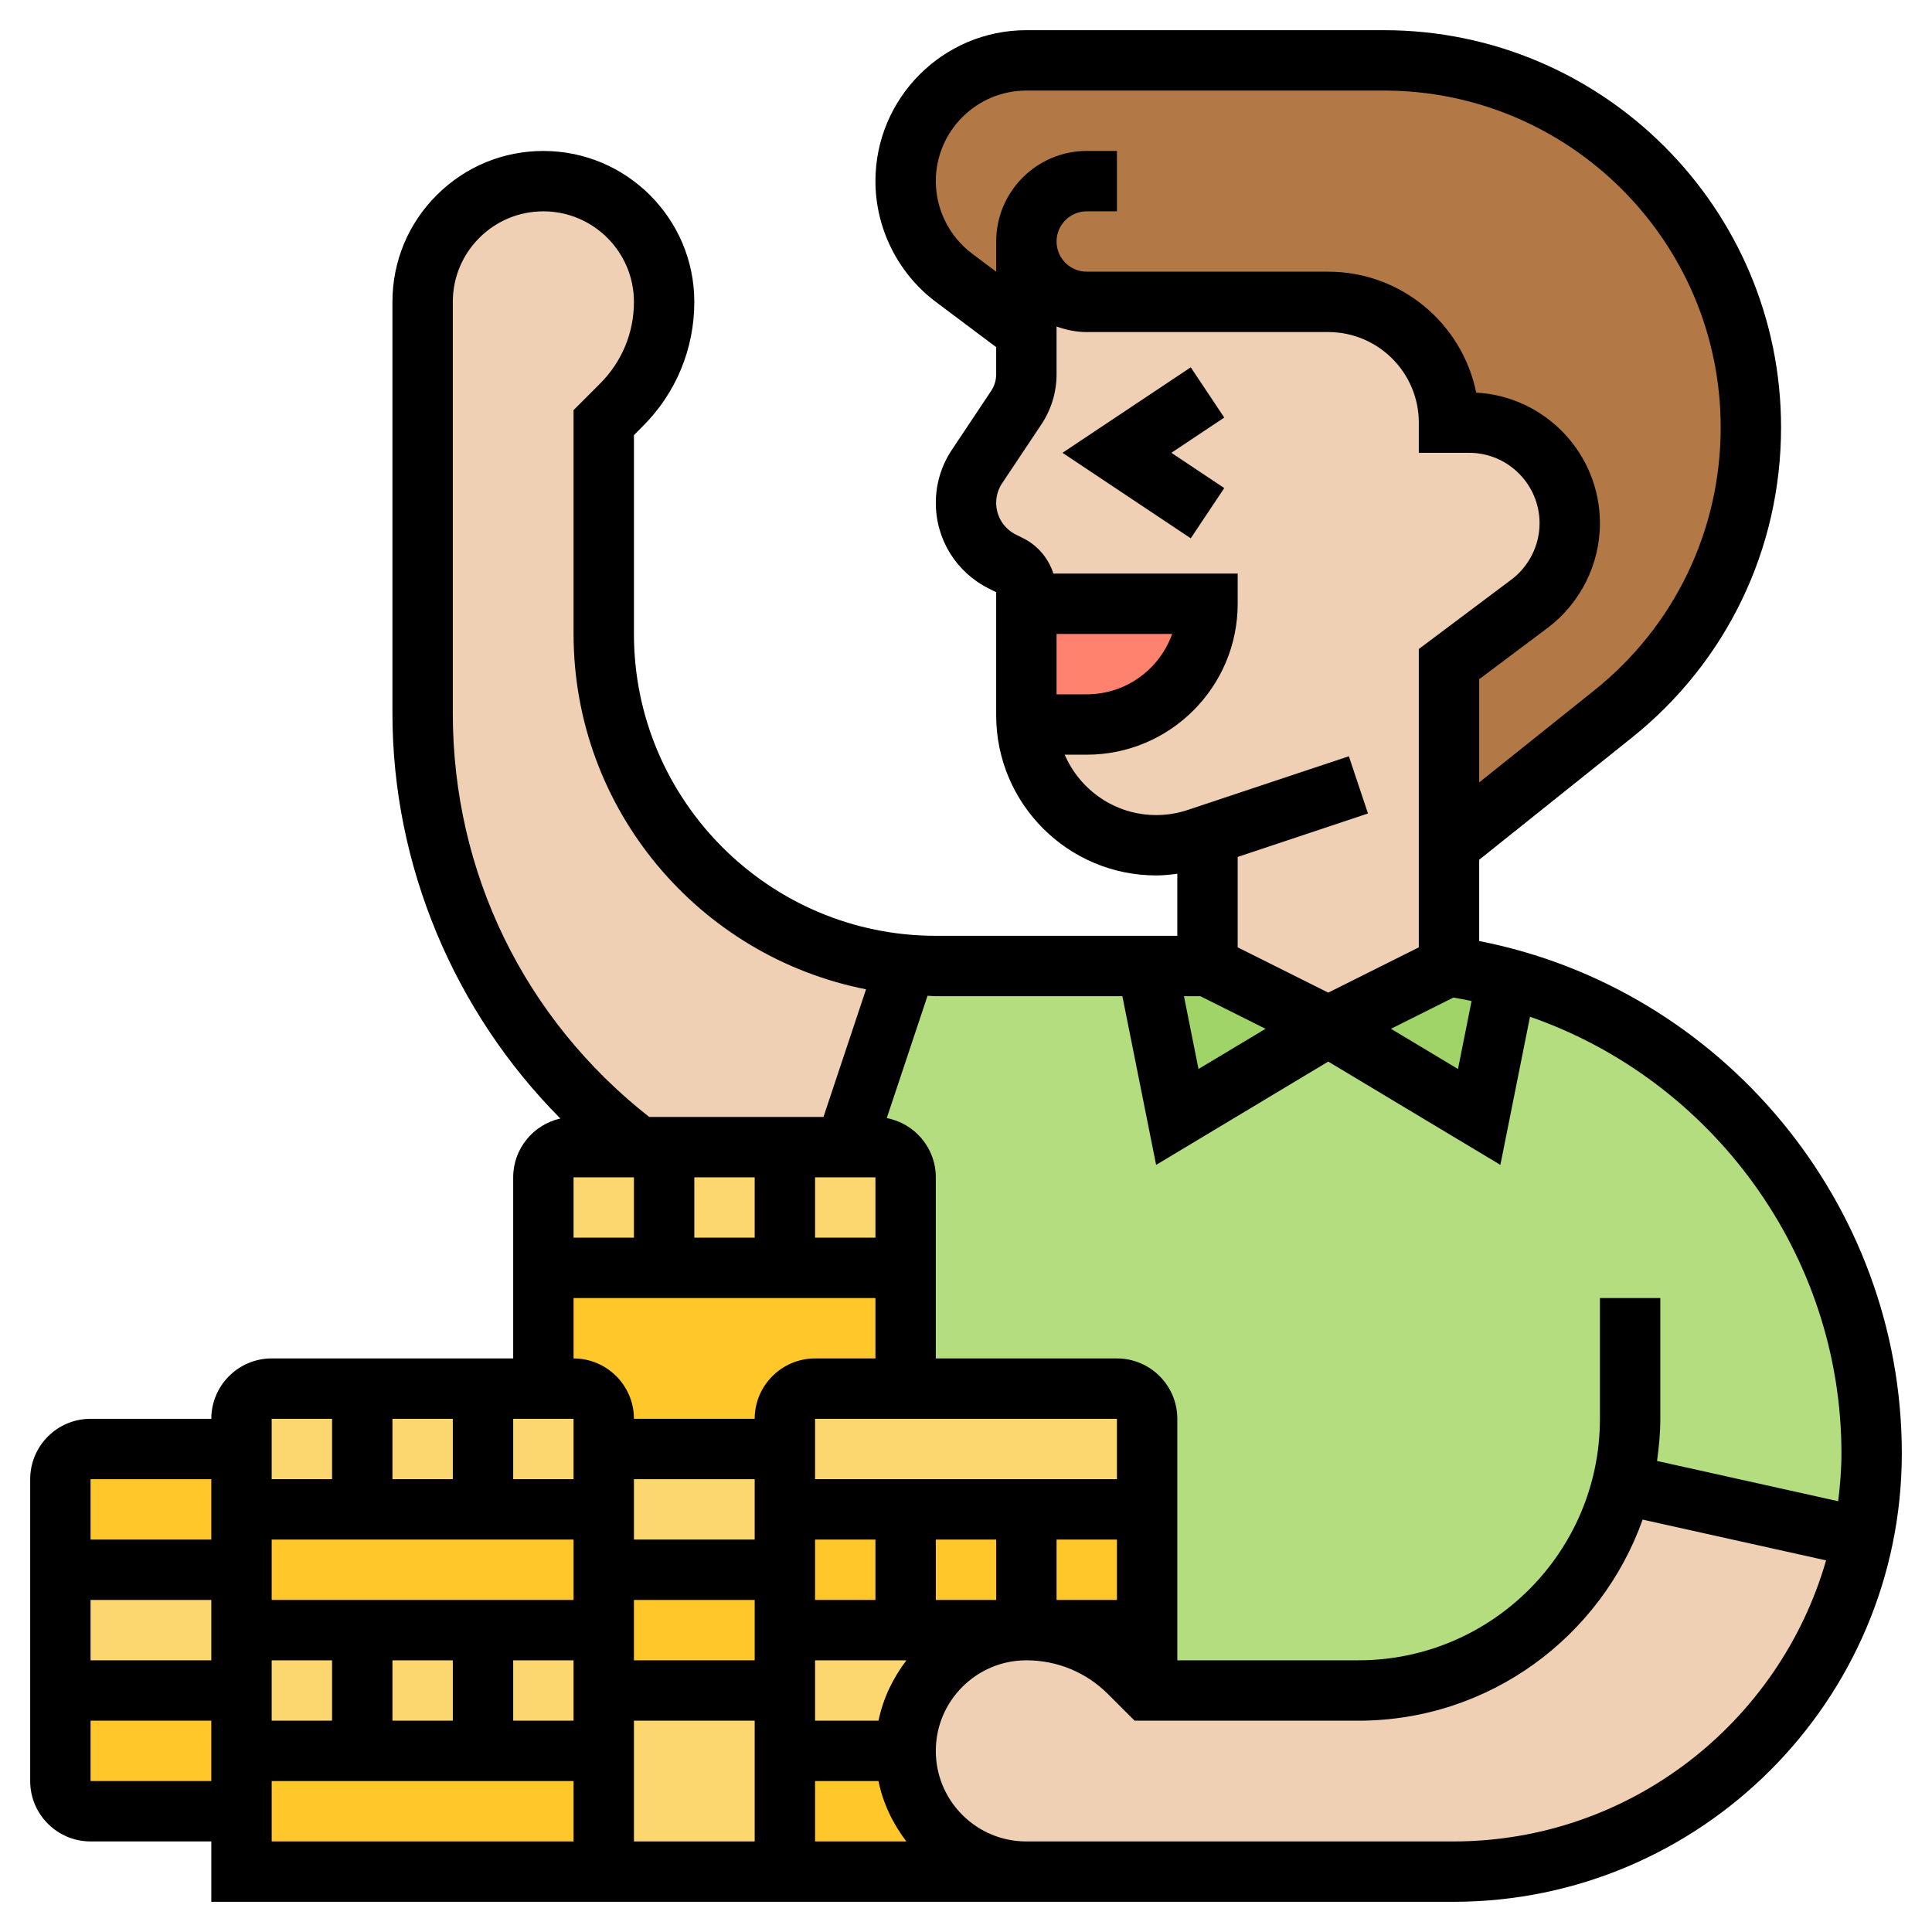 <?xml version="1.0" encoding="UTF-8"?> <svg xmlns="http://www.w3.org/2000/svg" id="_x33_0" height="512" viewBox="0 0 64 64" width="512"><g><g><g><path d="m8 60h-5c-.55 0-1-.45-1-1v-3h6v2z" fill="#ffc729"></path></g><g><path d="m8 52h-6v-3c0-.55.45-1 1-1h5v2z" fill="#ffc729"></path></g><g><path d="m20 52v2h-4-4-4v-2-2h4 4 4z" fill="#ffc729"></path></g><g><path d="m20 58v4h-12v-2-2h4 4z" fill="#ffc729"></path></g><g><path d="m34 62h-8v-4h4c0 2.21 1.79 4 4 4z" fill="#ffc729"></path></g><g><path d="m26 50h12v4h-12z" fill="#ffc729"></path></g><g><path d="m8 54h12v4h-12z" fill="#fcd770"></path></g><g><path d="m26 54v2h-6v-2-2h6z" fill="#ffc729"></path></g><g><path d="m30 42v4h-3c-.55 0-1 .45-1 1v1h-6v-1c0-.55-.45-1-1-1h-1v-4h4 4z" fill="#ffc729"></path></g><g><path d="m8 56h-6v-4h6v2z" fill="#fcd770"></path></g><g><path d="m38 54v2l-.59-.59c-.9-.9-2.13-1.41-3.41-1.41z" fill="#fcd770"></path></g><g><path d="m30 54h4c-1.1 0-2.1.45-2.83 1.17-.72.73-1.17 1.73-1.17 2.83h-4v-2-2z" fill="#fcd770"></path></g><g><path d="m38 47v3h-4-4-4v-2-1c0-.55.45-1 1-1h3 7c.55 0 1 .45 1 1z" fill="#fcd770"></path></g><g><path d="m30 39v3h-4-4-4v-2-1c0-.55.45-1 1-1h3 7c.55 0 1 .45 1 1z" fill="#fcd770"></path></g><g><path d="m20 47v3h-4-4-4v-2-1c0-.55.45-1 1-1h3 7c.55 0 1 .45 1 1z" fill="#fcd770"></path></g><g><path d="m26 58v4h-6v-4-2h6z" fill="#fcd770"></path></g><g><path d="m26 50v2h-6v-2-2h6z" fill="#fcd770"></path></g><g><path d="m34 8v3l-2.4-1.8c-1.01-.76-1.6-1.94-1.6-3.2 0-2.21 1.79-4 4-4h11.84c3.36 0 6.4 1.36 8.6 3.56s3.56 5.24 3.56 8.6c0 3.69-1.68 7.18-4.56 9.49l-5.44 4.35v-6l2.67-2c.84-.63 1.33-1.62 1.33-2.67 0-.92-.37-1.75-.98-2.35-.6-.61-1.43-.98-2.35-.98h-.67c0-1.1-.45-2.1-1.17-2.83-.73-.72-1.73-1.17-2.83-1.17h-8c-1.1 0-2-.9-2-2z" fill="#b27946"></path></g><g><path d="m53.74 49.16c-.97 3.93-4.51 6.84-8.74 6.84h-7v-2-4-3c0-.55-.45-1-1-1h-7v-4-3c0-.55-.45-1-1-1h-1l2-6v-.05c.33.03.66.05 1 .05h7l1 5 5-3 5 3 .92-4.6c3.22.86 6.01 2.65 8.09 5.06 2.5 2.88 3.99 6.62 3.99 10.68 0 .96-.1 1.89-.28 2.8z" fill="#b4dd7f"></path></g><g><path d="m48 32c.66.09 1.3.23 1.92.39v.01l-.92 4.6-5-3z" fill="#a0d468"></path></g><g><path d="m40 32 4 2-5 3-1-5z" fill="#a0d468"></path></g><g><path d="m53.74 49.16 7.98 1.78c-1.29 6.31-6.88 11.06-13.58 11.06h-14.14c-2.21 0-4-1.79-4-4 0-1.1.45-2.1 1.17-2.83.73-.72 1.73-1.17 2.83-1.17 1.28 0 2.51.51 3.41 1.41l.59.59h7c4.23 0 7.77-2.91 8.74-6.84z" fill="#f0d0b4"></path></g><g><path d="m48 22v6 4l-4 2-4-2v-4.33l-.34.11c-.44.15-.9.22-1.36.22-2.27 0-4.13-1.77-4.29-4h1.99c2.21 0 4-1.79 4-4h-6v-.38c0-.38-.21-.73-.55-.9l-.25-.12c-.74-.37-1.2-1.12-1.2-1.94 0-.43.13-.85.36-1.21l1.3-1.95c.22-.32.34-.71.34-1.11v-1.39-3c0 1.1.9 2 2 2h8c1.1 0 2.1.45 2.83 1.17.72.73 1.17 1.73 1.17 2.83h.67c.92 0 1.75.37 2.35.98.61.6.98 1.43.98 2.35 0 1.05-.49 2.04-1.33 2.67z" fill="#f0d0b4"></path></g><g><path d="m30 31.95v.05l-2 6h-2-4-.85c-4.36-3.3-7.15-8.53-7.15-14.37v-13.63c0-1.1.45-2.1 1.17-2.83.73-.72 1.73-1.17 2.83-1.17s2.1.45 2.83 1.17c.72.73 1.17 1.73 1.17 2.83 0 1.28-.51 2.51-1.41 3.41l-.59.59v7c0 5.74 4.39 10.45 10 10.95z" fill="#f0d0b4"></path></g><g><path d="m34 20h6c0 2.21-1.79 4-4 4h-1.99c-.01-.1-.01-.2-.01-.3z" fill="#ff826e"></path></g></g><g><path d="m39.445 12.168-4.248 2.832 4.248 2.832 1.11-1.664-1.752-1.168 1.752-1.168z"></path><path d="m49 31.173v-2.692l5.063-4.049c3.137-2.512 4.937-6.256 4.937-10.275 0-7.255-5.902-13.157-13.157-13.157h-11.843c-2.757 0-5 2.243-5 5 0 1.565.748 3.061 2 4l2 1.5v.895c0 .198-.058.39-.168.555l-1.299 1.949c-.349.522-.533 1.13-.533 1.758 0 1.209.672 2.297 1.754 2.838l.246.123v4.08c0 2.924 2.378 5.302 5.302 5.302.235 0 .467-.025.698-.056v2.056h-8c-5.514 0-10-4.486-10-10v-6.586l.295-.296c1.1-1.1 1.705-2.563 1.705-4.118 0-2.757-2.243-4.999-4.999-4.999-.001 0-.001 0-.002 0-1.334 0-2.589.52-3.534 1.464s-1.465 2.199-1.465 3.535v13.633c0 5.034 2.046 9.882 5.563 13.419-.893.2-1.563.996-1.563 1.948v6h-8c-1.103 0-2 .897-2 2h-4c-1.103 0-2 .897-2 2v10c0 1.103.897 2 2 2h4v2h41.142c8.193 0 14.858-6.665 14.858-14.857 0-8.264-5.963-15.399-14-16.97zm-9.236 1.827 2.159 1.08-2.221 1.332-.482-2.412zm8.382.045c.203.033.402.074.602.115l-.45 2.252-2.221-1.332zm-15.946-24.645c-.751-.564-1.2-1.461-1.2-2.4 0-1.654 1.346-3 3-3h11.843c6.152 0 11.157 5.005 11.157 11.157 0 3.407-1.526 6.583-4.187 8.712l-3.813 3.05v-3.419l2.267-1.7c1.085-.815 1.733-2.111 1.733-3.467 0-2.311-1.818-4.205-4.099-4.327-.462-2.282-2.484-4.006-4.901-4.006h-8c-.551 0-1-.448-1-1s.449-1 1-1h1v-2h-1c-1.654 0-3 1.346-3 3v1zm2.8 12.6h3.829c-.413 1.164-1.525 2-2.829 2h-1zm.27 4h.73c2.757 0 5-2.243 5-5v-1h-6.105c-.162-.501-.511-.927-1.001-1.171l-.246-.123c-.399-.2-.648-.602-.648-1.049 0-.231.068-.456.197-.649l1.299-1.948c.33-.495.504-1.07.504-1.665v-1.579c.314.112.648.184 1 .184h8c1.654 0 3 1.346 3 3v1h1.667c1.286 0 2.333 1.047 2.333 2.333 0 .73-.349 1.429-.934 1.867l-3.066 2.3v9.882l-3 1.5-3-1.5v-2.995l4.316-1.439-.633-1.896-5.338 1.779c-.336.112-.687.169-1.043.169-1.359 0-2.526-.825-3.032-2zm1.91 8 1.118 5.588 5.702-3.422 5.702 3.422.981-4.907c6.042 2.1 10.317 7.88 10.317 14.462 0 .538-.044 1.065-.108 1.587l-6.001-1.334c.064-.458.109-.921.109-1.396v-4h-2v4c0 4.411-3.589 8-8 8h-6v-8c0-1.103-.897-2-2-2h-6v-6c0-.974-.701-1.786-1.625-1.962l1.351-4.052c.092.002.181.014.274.014zm-18.18 14v2h-2v-2zm2-8v2h-2v-2zm2 0h2v2h-2zm4 0h2v2h-2zm10 8v2h-10v-2zm-10 4h2v2h-2zm10 2h-2v-2h2zm-4-2v2h-2v-2zm-8 0h-4v-2h4zm-10-2h-2v-2h2zm4 2v2h-10v-2zm-12 4h-4v-2h4zm2 0h2v2h-2zm4 0h2v2h-2zm4 0h2v2h-2zm4-2h4v2h-4zm6 6h2.101c.147.73.471 1.404.923 2h-3.024zm2.102-2h-2.102v-2h3.026c-.442.584-.773 1.257-.924 2zm-14.102-47c0-.801.312-1.555.879-2.121.566-.566 1.32-.878 2.121-.878h.001c1.654 0 2.999 1.346 2.999 2.999 0 1.021-.397 1.981-1.12 2.705l-.88.881v7.414c0 5.826 4.175 10.691 9.689 11.772l-1.41 4.228h-5.774c-4.135-3.246-6.505-8.097-6.505-13.367zm4 33h10v2h-2c-1.103 0-2 .897-2 2h-4c0-1.103-.897-2-2-2zm-8 4v2h-2v-2zm-4 2v2h-4v-2zm-4 10v-2h4v2zm6 2v-2h10v2zm12-4h4v4h-4zm27.142 4h-14.142c-.801 0-1.555-.313-2.121-.879-.567-.566-.879-1.32-.879-2.123 0-1.653 1.346-2.998 3-2.998 1.021 0 1.982.397 2.705 1.12l.881.88h7.414c4.342 0 8.036-2.786 9.414-6.661l6.077 1.351c-1.545 5.368-6.49 9.31-12.349 9.31z"></path></g></g></svg> 
